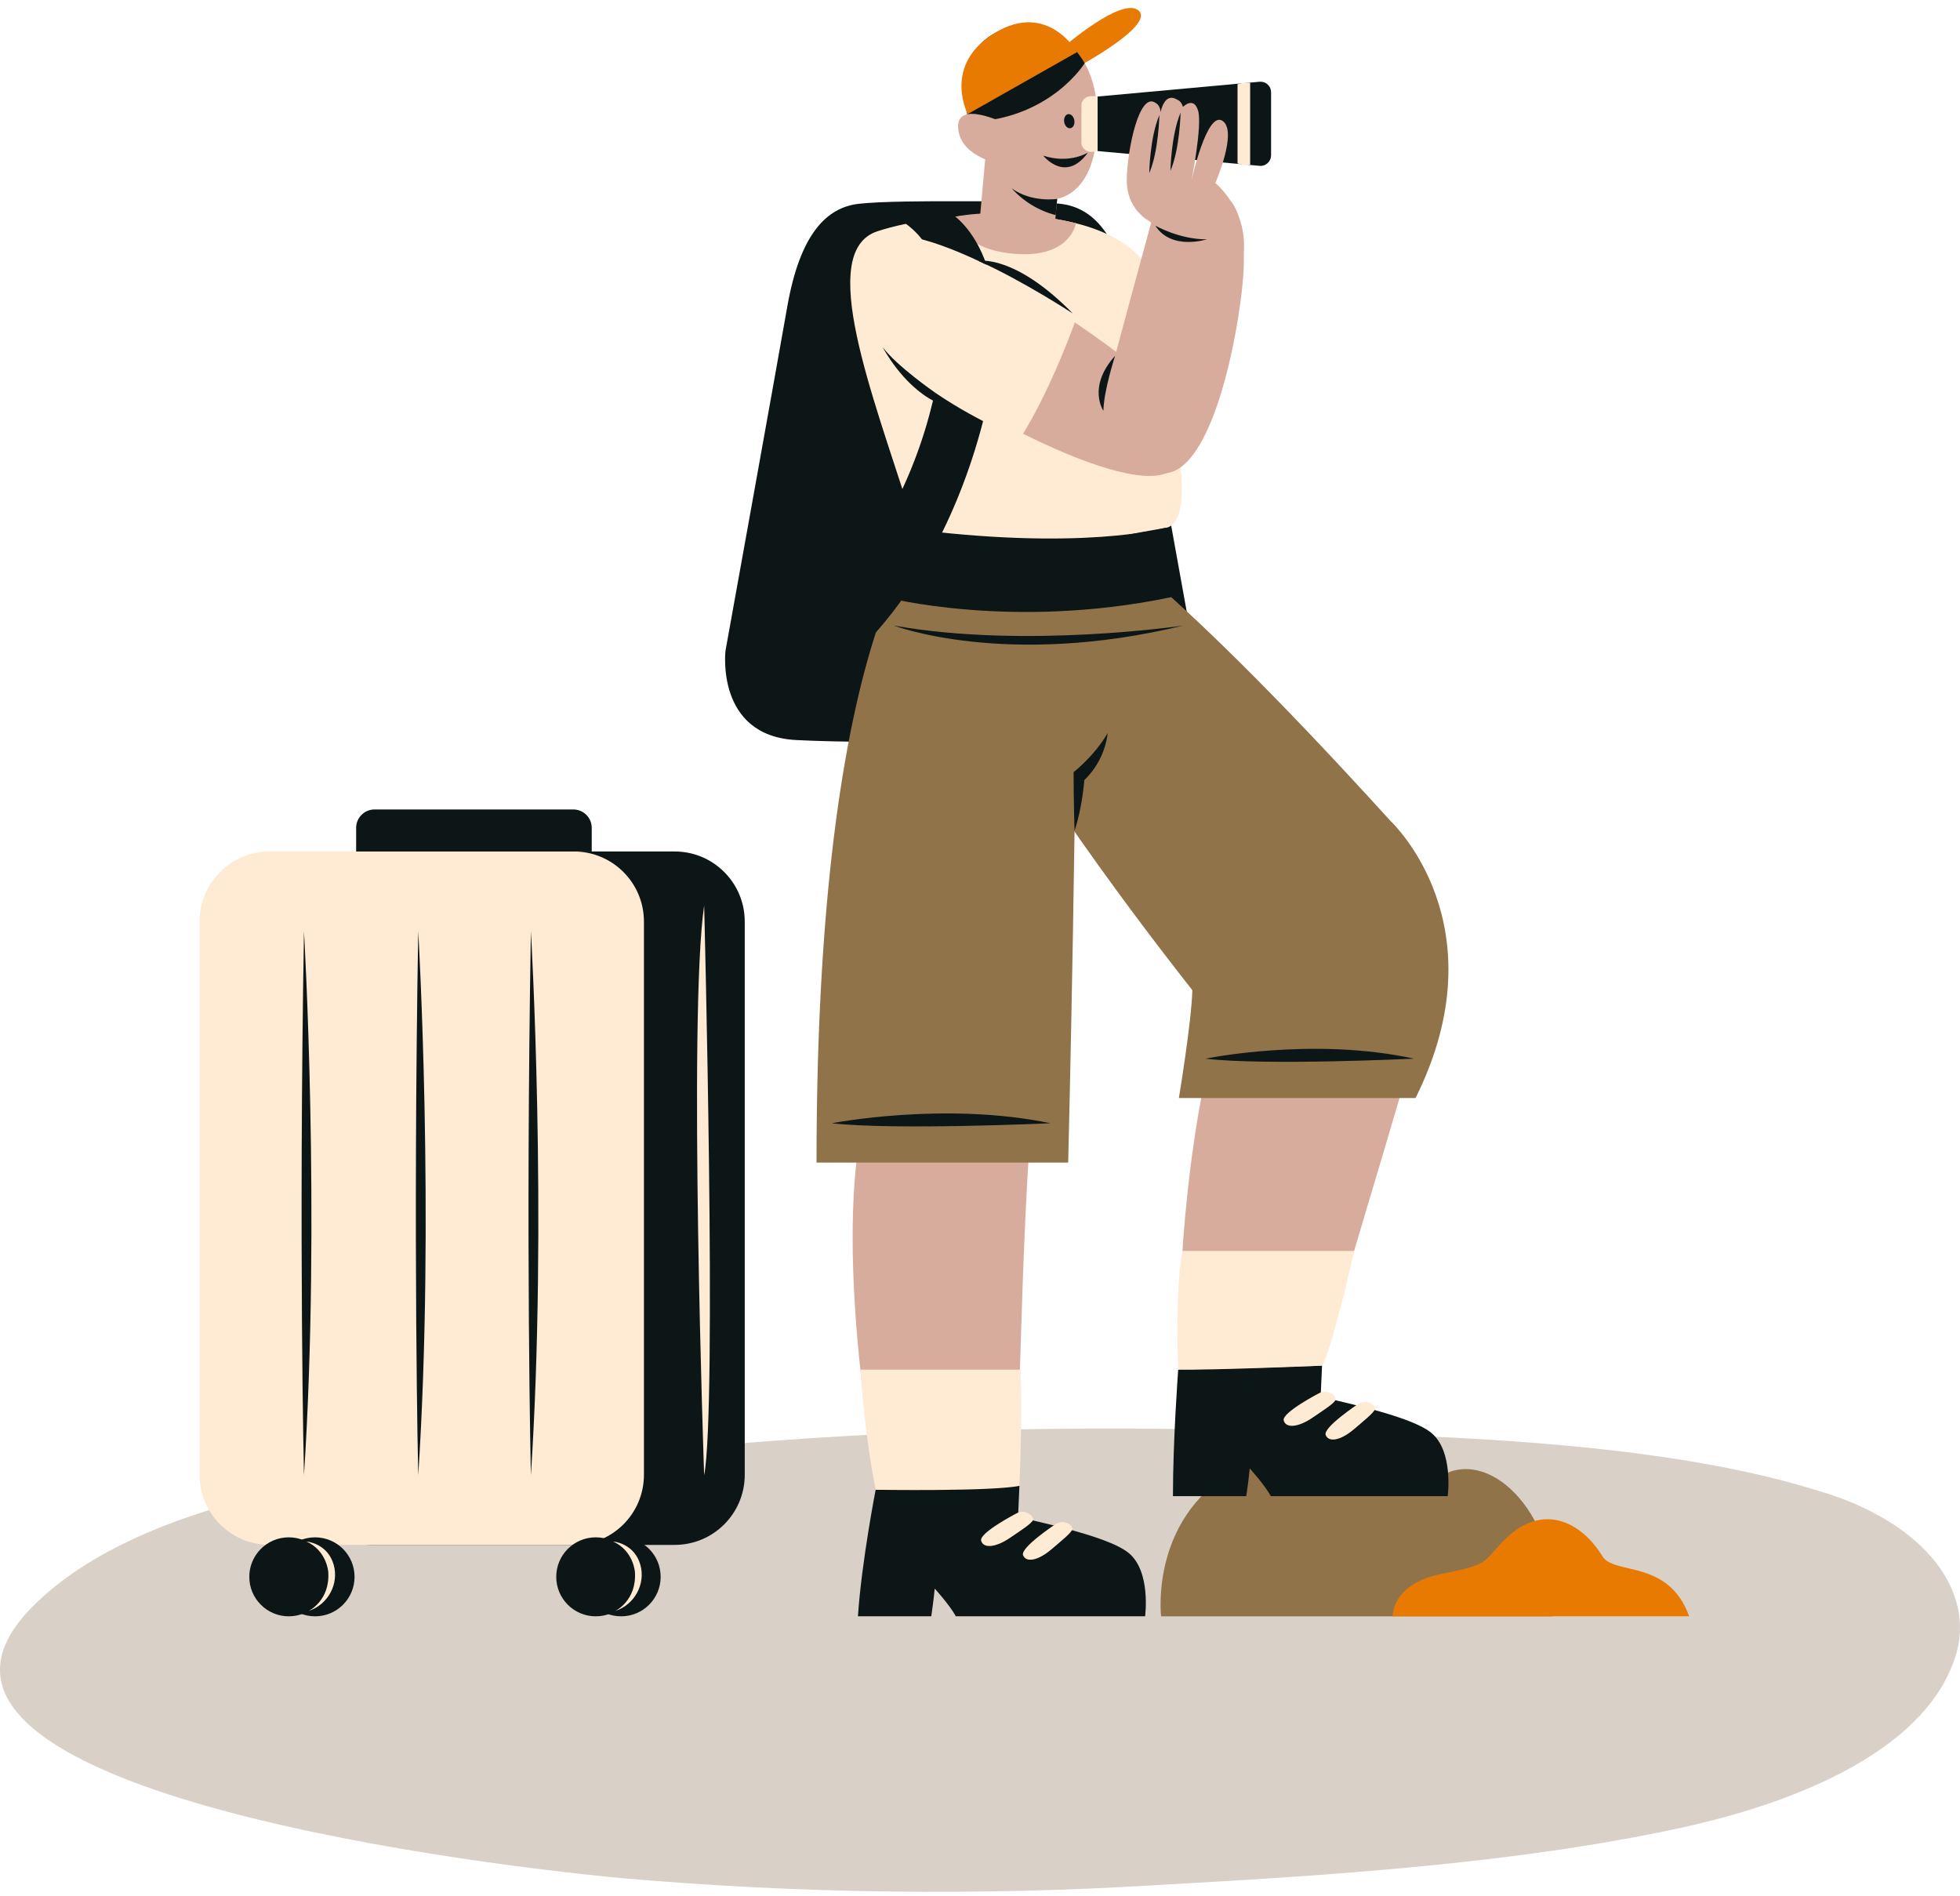 <svg width="214" height="207" viewBox="0 0 214 207" fill="none" xmlns="http://www.w3.org/2000/svg">
<g filter="url(#filter0_n_320_164)">
<path d="M198.528 162.747C180.228 157.004 154.363 156.66 134.23 156.114C111.982 155.534 89.698 156.434 67.769 158.799C42.633 159.517 15.64 163.106 3.494 175.453C-15.535 194.72 48.459 203.205 67.864 205.029C87.209 206.725 106.819 206.98 126.266 205.79C145.06 204.742 165.545 203.45 183.493 199.544C197.189 196.573 209.617 190.83 213.14 181.828C214.713 178.105 214.115 174.164 211.448 170.682C208.782 167.2 204.213 164.394 198.528 162.747Z" fill="#D9D0C7"/>
</g>
<path d="M169.505 176.448H126.772C126.772 176.448 125.417 165.09 135.806 159.995C146.195 154.899 148.104 164.801 158.075 160.762C163.728 158.469 170.653 166.74 169.505 176.448Z" fill="#91734A"/>
<path d="M94.905 115.132C94.905 115.132 95.298 112.473 93.58 126.226C91.704 141.263 95.765 164.76 97.284 167.255C98.924 169.951 110.41 173.114 110.507 171.803C111.271 161.976 111.399 134.588 112.785 120.335C113.898 108.951 101.86 104.237 94.905 115.132Z" fill="#D7AC9C"/>
<path d="M95.607 162.63C95.607 162.63 94.062 170.551 93.673 176.445H101.679C101.679 176.445 101.961 174.545 102.055 173.421C102.055 173.421 103.655 175.167 104.363 176.445H125.026C125.026 176.445 125.688 171.555 123.239 169.54C120.789 167.525 112.131 165.953 111.157 165.55L111.305 162.203C111.305 162.203 103.197 162.506 95.607 162.63Z" fill="#0D1616"/>
<path d="M110.996 165.206C110.996 165.206 106.904 167.327 107.124 168.186C107.344 169.045 108.663 168.972 110.248 167.899C111.528 167.029 112.473 166.423 112.748 166.014C113.023 165.606 111.98 164.666 110.996 165.206Z" fill="#FFEAD4"/>
<path d="M115.236 166.395C115.236 166.395 111.393 168.939 111.701 169.77C112.009 170.602 113.317 170.394 114.778 169.153C115.956 168.151 116.827 167.45 117.062 167.012C117.298 166.573 116.155 165.752 115.236 166.395Z" fill="#FFEAD4"/>
<path d="M79.21 71.05C79.21 71.05 84.551 41.473 85.96 33.463C87.368 25.453 90.294 22.663 93.725 22.252C96.037 21.974 101.468 21.954 104.771 21.971C108.074 21.954 113.505 21.971 115.817 22.252C119.247 22.663 122.169 25.453 123.582 33.463C124.995 41.473 130.343 71.05 130.343 71.05C130.343 71.05 131.441 80.315 122.647 80.787C118.036 81.034 110.708 81.022 104.777 80.954C98.846 81.022 91.519 81.034 86.907 80.787C78.112 80.315 79.21 71.05 79.21 71.05Z" fill="#0D1616"/>
<path d="M102.585 56.035C102.585 56.035 89.15 65.189 89.15 126.917H116.629C116.629 126.917 117.692 84.396 117.556 56.035H102.585Z" fill="#91734A"/>
<path d="M136.123 101.531C136.123 101.531 136.954 98.976 132.971 112.25C128.615 126.764 128.141 150.592 129.224 153.306C130.392 156.238 144.018 150.361 144.344 149.085C146.732 139.528 151.961 123.448 155.703 109.624C158.693 98.579 144.797 91.941 136.123 101.531Z" fill="#D7AC9C"/>
<path d="M118.008 57.619C118.008 57.619 125.036 60.117 151.917 89.726C158.174 96.619 156.237 107.568 147.996 111.898C145.052 113.444 141.659 113.911 138.407 113.218C135.154 112.524 132.247 110.714 130.19 108.101C122.373 98.178 110.13 81.645 101.823 65.645L118.008 57.619Z" fill="#91734A"/>
<path d="M121.883 56.073C121.883 56.073 131.36 40.505 125.728 29.861C121.184 21.275 102.446 23.03 95.782 25.252C89.118 27.474 95.258 43.035 99.353 55.953C99.353 55.953 100.478 67.736 111.167 64.68C116.463 63.163 121.883 56.073 121.883 56.073Z" fill="#FFEAD4"/>
<path d="M117.696 7.288C117.696 7.288 126.113 2.772 124.32 1.158C122.526 -0.456 115.981 5.248 115.981 5.248L117.696 7.288Z" fill="#E87A01"/>
<path d="M107.741 15.466L115.922 16.203L115.047 25.907L106.866 25.17L107.741 15.466Z" fill="#D7AC9C"/>
<path d="M112.93 2.875C112.93 2.875 119.681 3.72 119.819 12.695C119.958 21.669 115.178 22.866 111.562 21.219C107.946 19.572 105.511 13.59 105.39 9.797C105.27 6.004 108.417 2.18 112.93 2.875Z" fill="#D7AC9C"/>
<path d="M115.428 21.715C115.428 21.715 112.678 22.154 110.46 20.564C111.742 21.988 113.414 23.004 115.268 23.485L115.428 21.715Z" fill="#0D1616"/>
<path d="M118.43 6.897C118.43 6.897 114.681 13.028 105.841 13.325C105.841 13.325 103.41 6.256 108.813 3.514C114.96 0.394 118.43 6.897 118.43 6.897Z" fill="#0D1616"/>
<path d="M109.877 13.546C109.877 13.546 104.169 10.655 104.632 14.183C105.038 17.264 109.385 17.934 109.385 17.934L109.877 13.546Z" fill="#D7AC9C"/>
<path d="M104.316 23.648C104.316 23.648 104.628 27.196 110.761 27.707C116.895 28.217 117.473 24.375 117.473 24.375C117.473 24.375 110.339 22.513 104.316 23.648Z" fill="#D7AC9C"/>
<path d="M116.192 13.32C116.122 12.896 116.314 12.512 116.62 12.462C116.927 12.412 117.231 12.715 117.3 13.139C117.37 13.563 117.178 13.947 116.871 13.997C116.565 14.047 116.261 13.744 116.192 13.32Z" fill="#0D1616"/>
<path d="M118.779 16.662C118.779 16.662 116.758 17.928 113.909 16.991C113.909 16.991 116.31 20.065 118.779 16.662Z" fill="#0D1616"/>
<path d="M105.66 12.45C105.66 12.45 103.065 7.475 107.989 4.009C114.167 -0.341 117.602 5.686 117.602 5.686L105.66 12.45Z" fill="#E87A01"/>
<path d="M99.243 53.009C99.243 53.009 96.16 60.427 93.698 65.185C93.698 65.185 113.573 59.973 127.288 57.615C127.288 57.615 131.428 57.615 127.019 42.662C127.019 42.666 105.571 50.13 99.243 53.009Z" fill="#FFEAD4"/>
<path d="M117.321 90.695C117.321 90.695 117.219 87.324 117.219 84.292C117.219 84.292 119.465 82.566 120.945 80.019C120.712 81.979 119.807 83.797 118.386 85.166C118.386 85.166 118.2 88.058 117.321 90.695Z" fill="#0D1616"/>
<path d="M184.43 176.447H152.06C152.06 176.447 151.899 172.902 157.428 171.81C162.957 170.718 161.755 170.537 164.448 167.929C168.329 164.172 172.512 165.916 174.966 169.901C176.257 171.985 182.157 170.173 184.43 176.447Z" fill="#E87A01"/>
<path d="M114.709 122.623C114.709 122.623 97.613 123.398 90.815 122.623C90.815 122.623 103.121 120.211 114.709 122.623Z" fill="#0D1616"/>
<path d="M128.64 149.513C128.64 149.513 128.066 157.151 128.066 163.328H136.072C136.072 163.328 136.354 161.428 136.448 160.304C136.448 160.304 138.048 162.05 138.756 163.328H158.065C158.065 163.328 158.727 158.438 156.278 156.422C153.828 154.405 145.17 152.834 144.196 152.432L144.345 149.086C144.345 149.086 136.233 149.387 128.64 149.513Z" fill="#0D1616"/>
<path d="M144.034 152.086C144.034 152.086 139.941 154.205 140.161 155.066C140.381 155.926 141.701 155.851 143.285 154.779C144.565 153.908 145.51 153.302 145.785 152.894C146.06 152.485 145.017 151.544 144.034 152.086Z" fill="#FFEAD4"/>
<path d="M148.278 153.276C148.278 153.276 144.436 155.82 144.743 156.651C145.051 157.483 146.358 157.275 147.819 156.033C148.997 155.03 149.868 154.331 150.103 153.893C150.339 153.454 149.195 152.633 148.278 153.276Z" fill="#FFEAD4"/>
<path d="M151.913 89.725C151.913 89.725 163.958 100.975 154.556 119.867H128.714C128.714 119.867 130.08 111.675 130.187 108.101C130.36 102.364 151.913 89.725 151.913 89.725Z" fill="#91734A"/>
<path d="M94.469 27.95C94.469 27.95 91.89 32.948 96.729 37.65C102.883 43.632 125.31 55.745 128.371 50.792C131.432 45.839 125.908 40.724 115.056 33.684C107.731 28.93 96.906 24.155 94.469 27.95Z" fill="#D7AC9C"/>
<path d="M134.183 21.756C134.183 21.756 136.58 23.451 135.559 32.006C134.651 39.63 131.959 50.439 127.802 51.563C120.851 53.446 119.554 47.559 120.331 44.25C120.837 42.089 125.991 23.192 125.991 23.192C125.991 23.192 128.389 17.345 134.183 21.756Z" fill="#D7AC9C"/>
<path d="M154.375 115.571C154.375 115.571 138.089 116.346 131.615 115.571C131.615 115.571 143.335 113.153 154.375 115.571Z" fill="#0D1616"/>
<path d="M119.071 16.421L137.501 18.102C137.662 18.12 137.825 18.104 137.979 18.055C138.134 18.006 138.276 17.924 138.397 17.817C138.518 17.709 138.614 17.576 138.681 17.429C138.747 17.281 138.781 17.121 138.781 16.959V10.069C138.781 9.907 138.747 9.747 138.681 9.599C138.615 9.451 138.518 9.319 138.397 9.211C138.276 9.103 138.134 9.022 137.979 8.973C137.825 8.924 137.662 8.908 137.501 8.926L119.071 10.607C118.79 10.639 118.531 10.774 118.343 10.984C118.154 11.195 118.051 11.468 118.051 11.751V15.278C118.051 15.56 118.155 15.833 118.343 16.043C118.531 16.254 118.79 16.388 119.071 16.421Z" fill="#0D1616"/>
<path d="M136.496 9.041V17.988C136.031 18.066 135.554 18.011 135.119 17.831V9.196C135.561 9.046 136.031 8.992 136.496 9.041Z" fill="#FFEAD4"/>
<path d="M118.051 11.58V15.498C118.051 15.786 118.166 16.061 118.369 16.265C118.573 16.468 118.848 16.582 119.136 16.582C119.373 16.582 119.61 16.558 119.842 16.509V10.52C119.569 10.488 119.294 10.483 119.02 10.503C118.752 10.528 118.505 10.653 118.325 10.852C118.146 11.052 118.048 11.311 118.051 11.58Z" fill="#FFEAD4"/>
<path d="M125.399 24.087C125.399 24.087 122.973 22.843 123.024 19.58C123.075 16.317 124.404 9.883 126.203 11.258C126.203 11.258 126.661 11.459 126.726 12.24C126.726 12.24 127.107 9.998 128.532 10.884C128.532 10.884 128.963 10.991 129.159 11.67C129.159 11.67 130.337 10.461 130.814 12.089C131.29 13.716 130.079 19.766 130.079 19.766C130.079 19.766 131.745 12.085 133.464 13.184C135.183 14.284 132.697 19.981 132.697 19.981C132.697 19.981 136.131 22.775 135.802 27.319C135.473 31.863 125.399 24.087 125.399 24.087Z" fill="#D7AC9C"/>
<path d="M128.9 12.298C128.9 12.298 128.823 16.244 127.795 18.642C127.795 18.642 127.853 14.779 128.9 12.298Z" fill="#0D1616"/>
<path d="M126.586 12.559C126.586 12.559 126.509 16.505 125.481 18.902C125.481 18.902 125.532 15.04 126.586 12.559Z" fill="#0D1616"/>
<path d="M127.881 65.189C127.881 65.189 127.893 60.354 127.288 57.619C127.288 57.619 118.05 60.249 98.501 57.619C98.501 57.619 97.161 61.87 96.627 65.189C96.627 65.189 110.474 68.83 127.881 65.189Z" fill="#0D1616"/>
<path d="M96.453 23.141H103.603C103.603 23.141 112.973 28.138 106.448 49.102C99.922 70.065 86.895 76.288 86.895 76.288L81.759 74.113C81.759 74.113 96.826 63.849 101.682 44.473C102.545 41.033 106.309 26.703 96.453 23.141Z" fill="#0D1616"/>
<path d="M117.602 34.522C117.602 34.522 114.867 42.389 111.392 47.85C111.392 47.85 93.839 41.001 93.011 30.727C92.184 20.454 106.855 27.697 117.602 34.522Z" fill="#FFEAD4"/>
<path d="M111.304 162.205C111.304 162.205 111.682 153.617 111.408 149.521H93.945C93.945 149.521 94.412 156.786 95.611 162.632C95.606 162.631 108.215 162.835 111.304 162.205Z" fill="#FFEAD4"/>
<path d="M128.642 149.512C128.642 149.512 128.277 140.89 129.098 136.562H147.852C147.852 136.562 145.464 147.214 144.348 149.085C144.353 149.085 132.345 149.596 128.642 149.512Z" fill="#FFEAD4"/>
<path d="M129.211 68.287C129.211 68.287 111.951 70.855 97.582 68.287C97.582 68.287 109.846 72.983 129.211 68.287Z" fill="#0D1616"/>
<path d="M121.752 38.84C121.752 38.84 120.509 42.637 120.473 44.844C120.473 44.844 118.679 42.253 121.752 38.84Z" fill="#0D1616"/>
<path d="M126.143 24.637C126.143 24.637 128.806 26.149 131.756 26.125C131.756 26.129 127.903 27.386 126.143 24.637Z" fill="#0D1616"/>
<path d="M117.133 34.224C117.133 34.224 111.634 30.624 106.829 28.481C106.829 28.481 110.762 27.713 117.133 34.224Z" fill="#0D1616"/>
<path d="M102.076 42.846C102.076 42.846 97.927 39.977 96.376 37.902C96.376 37.902 98.502 42.042 102.076 43.844V42.846Z" fill="#0D1616"/>
<path d="M40.448 92.953H73.663C77.889 92.953 81.314 96.379 81.314 100.604V161.001C81.314 165.227 77.889 168.652 73.663 168.652H40.448C36.222 168.652 32.797 165.227 32.797 161.001V100.604C32.797 96.379 36.222 92.953 40.448 92.953Z" fill="#0D1616"/>
<path d="M29.44 92.953H62.655C66.881 92.953 70.307 96.379 70.307 100.604V161.001C70.307 165.227 66.881 168.652 62.655 168.652H29.44C25.214 168.652 21.789 165.227 21.789 161.001V100.604C21.789 96.379 25.214 92.953 29.44 92.953Z" fill="#FFEAD4"/>
<path d="M67.822 176.449C65.44 176.449 63.51 174.519 63.51 172.138C63.51 169.756 65.44 167.826 67.822 167.826C70.203 167.826 72.133 169.756 72.133 172.138C72.133 174.519 70.203 176.449 67.822 176.449Z" fill="#0D1616"/>
<path d="M34.4 176.449C32.019 176.449 30.088 174.519 30.088 172.138C30.088 169.756 32.019 167.826 34.4 167.826C36.781 167.826 38.711 169.756 38.711 172.138C38.711 174.519 36.781 176.449 34.4 176.449Z" fill="#0D1616"/>
<path d="M62.602 88.367H40.892C40.36 88.367 39.85 88.579 39.474 88.955C39.097 89.331 38.886 89.841 38.886 90.373V92.955H64.607V90.372C64.607 89.84 64.396 89.33 64.019 88.954C63.643 88.578 63.133 88.367 62.602 88.367Z" fill="#0D1616"/>
<path d="M65.044 176.449C62.663 176.449 60.733 174.519 60.733 172.138C60.733 169.756 62.663 167.826 65.044 167.826C67.425 167.826 69.356 169.756 69.356 172.138C69.356 174.519 67.425 176.449 65.044 176.449Z" fill="#0D1616"/>
<path d="M31.53 176.449C29.149 176.449 27.219 174.519 27.219 172.138C27.219 169.756 29.149 167.826 31.53 167.826C33.912 167.826 35.842 169.756 35.842 172.138C35.842 174.519 33.912 176.449 31.53 176.449Z" fill="#0D1616"/>
<path d="M33.189 101.672C33.189 101.672 35.022 132.874 33.189 161.056C33.189 161.059 32.604 136.005 33.189 101.672Z" fill="#0D1616"/>
<path d="M45.664 101.672C45.664 101.672 47.497 132.874 45.664 161.056C45.664 161.059 45.08 136.005 45.664 101.672Z" fill="#0D1616"/>
<path d="M57.965 101.672C57.965 101.672 59.798 132.874 57.965 161.056C57.965 161.059 57.379 136.005 57.965 101.672Z" fill="#0D1616"/>
<path d="M76.882 98.852C76.882 98.852 78.295 153.652 76.882 161.058C76.882 161.06 75.129 110.835 76.882 98.852Z" fill="#FFEAD4"/>
<path d="M33.688 175.869C33.688 175.869 36.044 174.755 35.843 171.628C35.843 171.628 35.712 169.316 33.465 168.283C33.465 168.283 35.502 168.434 36.301 170.433C37.122 172.486 36.092 174.849 34.059 175.724C33.942 175.775 33.817 175.823 33.688 175.869Z" fill="#FFEAD4"/>
<path d="M67.17 175.869C67.17 175.869 69.527 174.755 69.325 171.628C69.325 171.628 69.194 169.316 66.949 168.283C66.949 168.283 68.986 168.434 69.783 170.433C70.604 172.486 69.574 174.849 67.542 175.724C67.424 175.775 67.3 175.823 67.17 175.869Z" fill="#FFEAD4"/>
<defs>
<filter id="filter0_n_320_164" x="0" y="155.943" width="214" height="50.582" filterUnits="userSpaceOnUse" color-interpolation-filters="sRGB">
<feFlood flood-opacity="0" result="BackgroundImageFix"/>
<feBlend mode="normal" in="SourceGraphic" in2="BackgroundImageFix" result="shape"/>
<feTurbulence type="fractalNoise" baseFrequency="1.429 1.429" stitchTiles="stitch" numOctaves="3" result="noise" seed="3665" />
<feColorMatrix in="noise" type="luminanceToAlpha" result="alphaNoise" />
<feComponentTransfer in="alphaNoise" result="coloredNoise1">
<feFuncA type="discrete" tableValues="1 1 1 1 1 1 1 1 1 1 1 1 1 1 1 1 1 1 1 1 1 1 1 1 1 1 1 1 1 1 1 1 1 1 1 1 1 1 1 1 1 1 1 1 1 1 1 1 1 1 1 0 0 0 0 0 0 0 0 0 0 0 0 0 0 0 0 0 0 0 0 0 0 0 0 0 0 0 0 0 0 0 0 0 0 0 0 0 0 0 0 0 0 0 0 0 0 0 0 0 "/>
</feComponentTransfer>
<feComposite operator="in" in2="shape" in="coloredNoise1" result="noise1Clipped" />
<feFlood flood-color="rgba(0, 0, 0, 0.1)" result="color1Flood" />
<feComposite operator="in" in2="noise1Clipped" in="color1Flood" result="color1" />
<feMerge result="effect1_noise_320_164">
<feMergeNode in="shape" />
<feMergeNode in="color1" />
</feMerge>
</filter>
</defs>
</svg>
